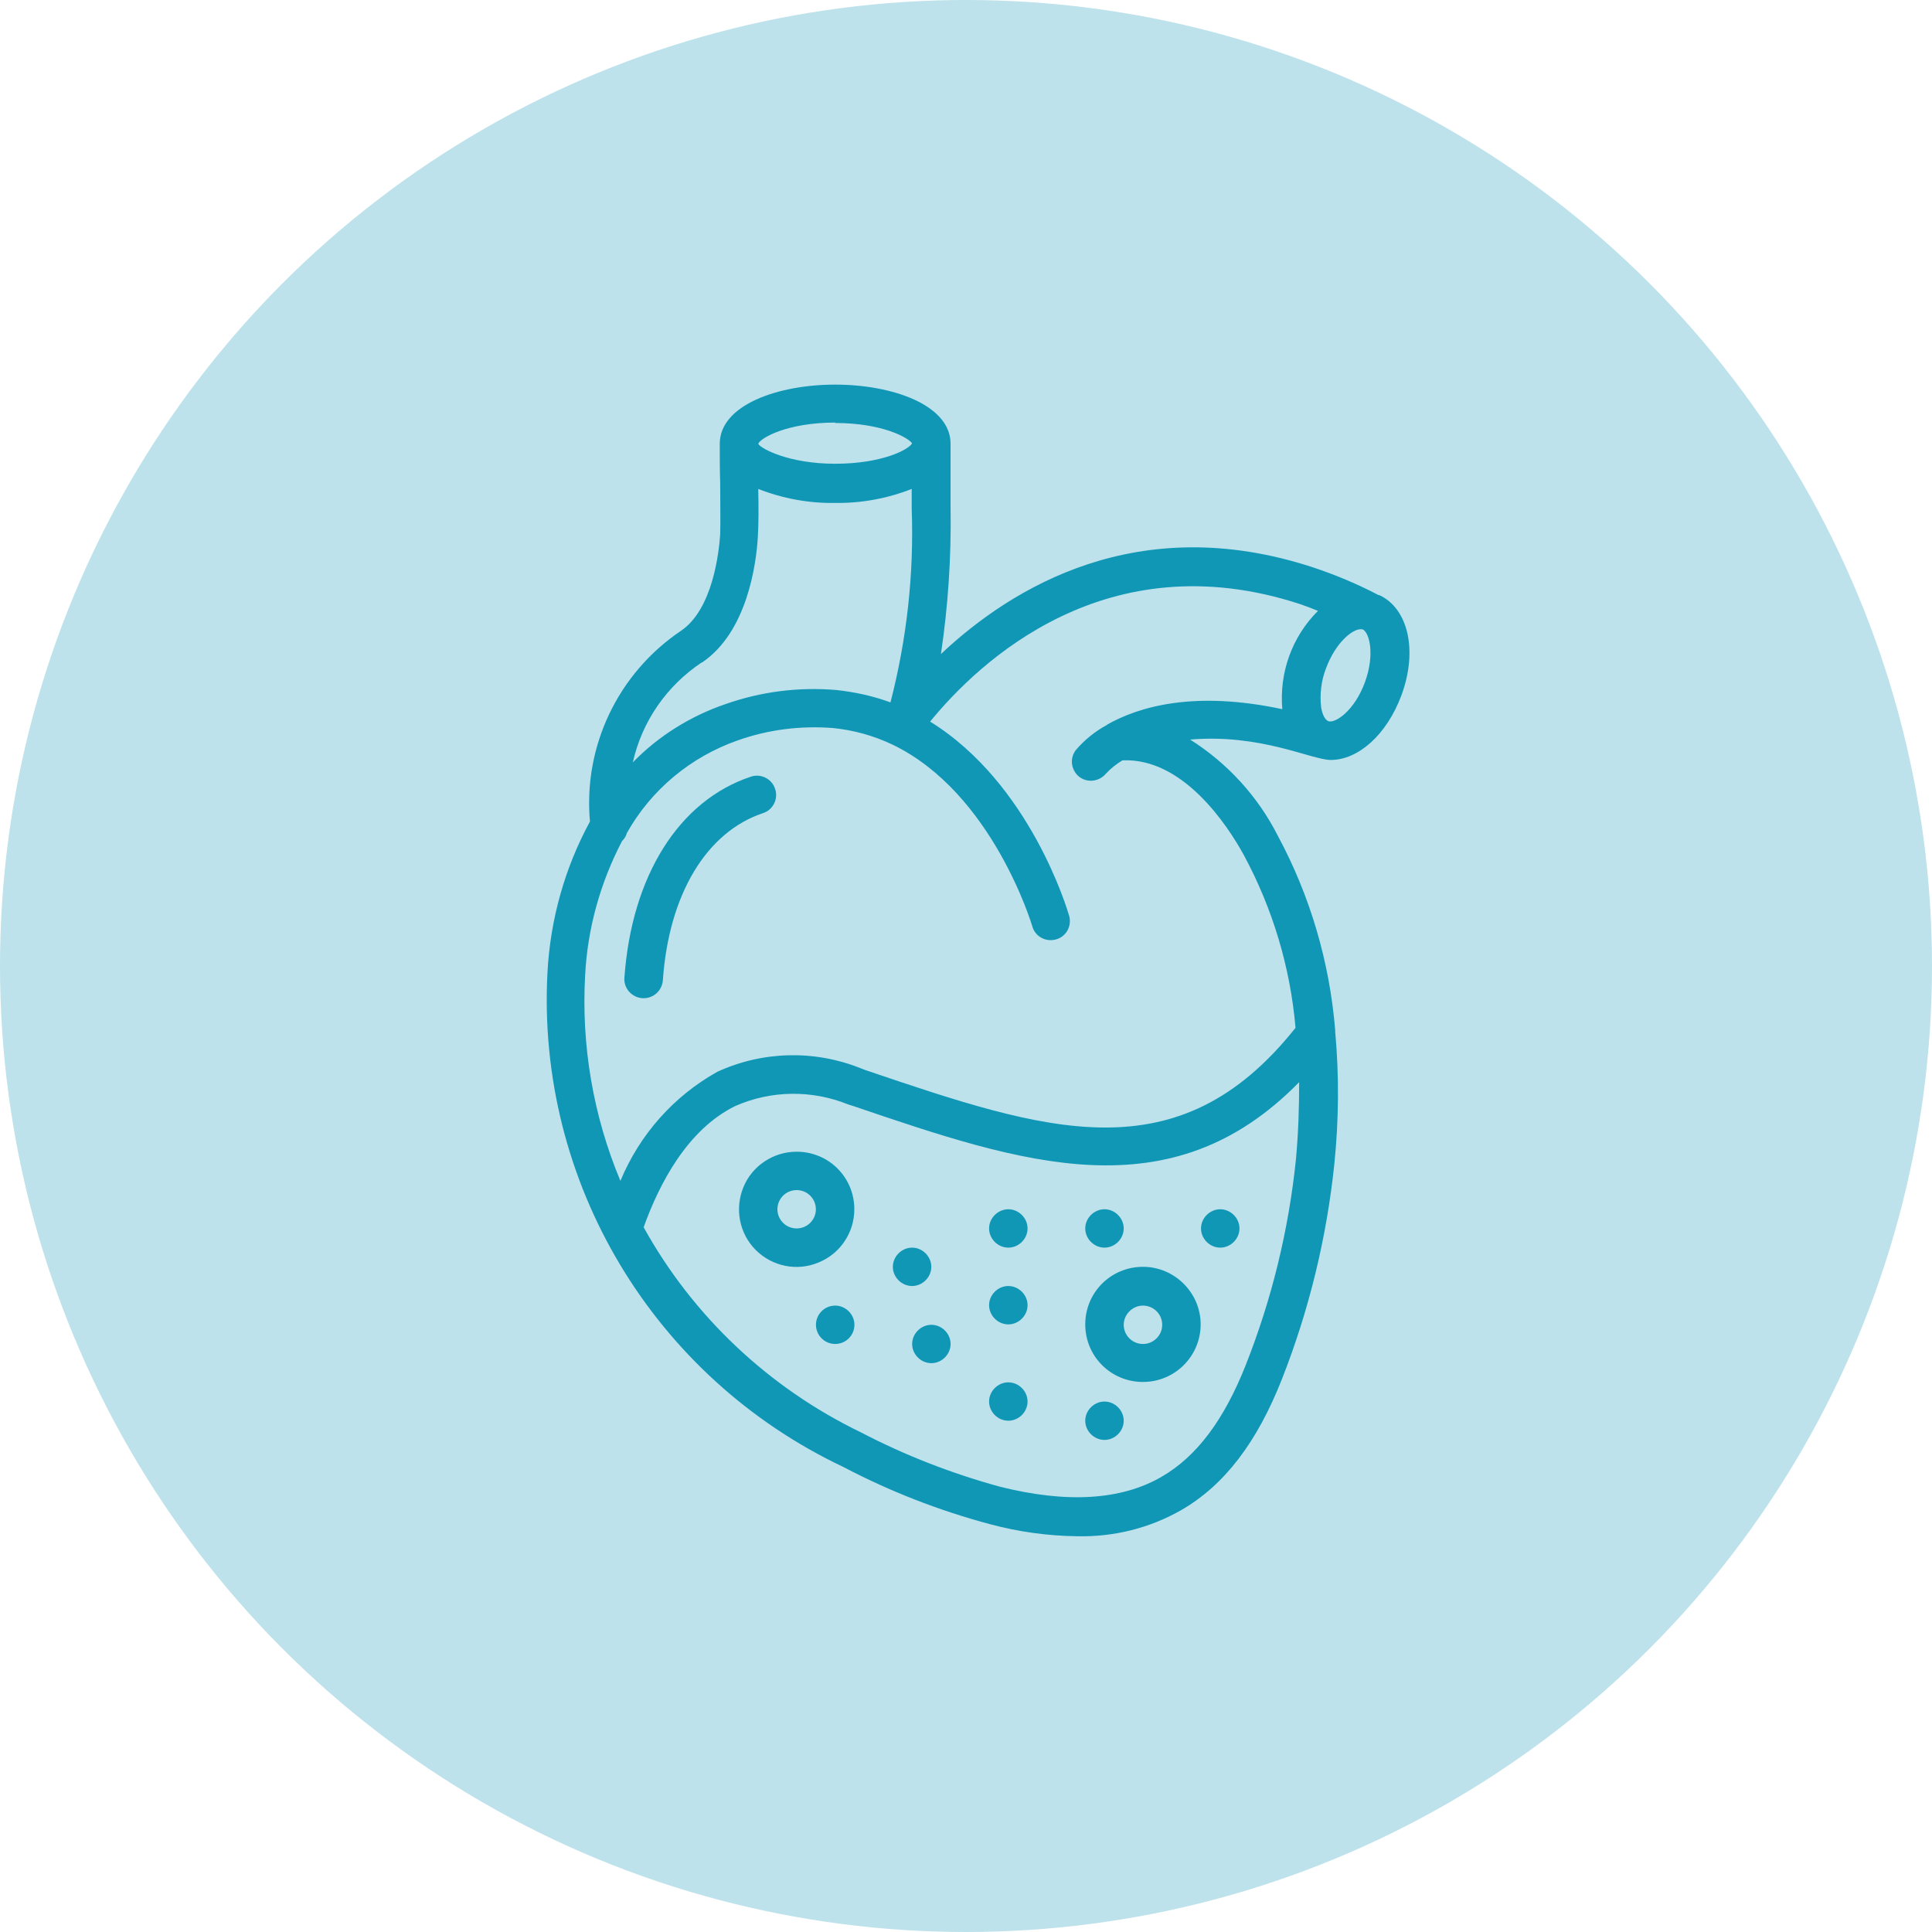 <svg width="80" height="80" viewBox="0 0 80 80" fill="none" xmlns="http://www.w3.org/2000/svg">
<circle cx="40" cy="40" r="40" fill="#BDE2EB"/>
<path d="M31.081 32.164C28.111 33.157 26.154 36.269 25.855 40.489C25.822 40.92 26.154 41.3 26.601 41.334H26.651C27.066 41.334 27.414 41.019 27.448 40.589C27.696 37.03 29.256 34.448 31.595 33.67C32.01 33.538 32.242 33.074 32.093 32.66C31.96 32.246 31.496 32.015 31.081 32.164Z" fill="#1097B6"/>
<path d="M56.516 28.257C56.084 29.433 55.288 29.962 55.006 29.863C54.873 29.813 54.757 29.598 54.707 29.3C54.641 28.754 54.707 28.191 54.906 27.678C55.304 26.602 56.001 26.056 56.333 26.056C56.366 26.056 56.383 26.056 56.416 26.056C56.698 26.172 56.947 27.082 56.516 28.257ZM45.848 30.012C45.35 30.277 44.902 30.641 44.537 31.071C44.355 31.32 44.338 31.634 44.471 31.899C44.603 32.164 44.869 32.329 45.167 32.329C45.416 32.329 45.649 32.213 45.798 32.031C45.997 31.816 46.229 31.634 46.478 31.485C48.983 31.369 50.825 34.166 51.505 35.408C52.7 37.626 53.43 40.059 53.645 42.559C48.768 48.699 43.326 46.846 35.843 44.313L35.628 44.23C33.72 43.469 31.58 43.519 29.705 44.379C27.896 45.389 26.486 46.978 25.69 48.898C24.562 46.2 24.064 43.287 24.23 40.374C24.329 38.437 24.86 36.55 25.756 34.829C25.856 34.729 25.922 34.63 25.955 34.498C26.967 32.693 28.61 31.336 30.551 30.657C31.812 30.21 33.139 30.045 34.466 30.144C35.329 30.227 36.175 30.459 36.972 30.84C41.103 32.842 42.729 38.305 42.745 38.354C42.861 38.785 43.309 39.016 43.724 38.9C44.155 38.785 44.388 38.338 44.272 37.924C44.205 37.692 42.662 32.445 38.514 29.88C40.555 27.38 45.831 22.398 53.828 25.013C54.077 25.096 54.326 25.195 54.574 25.295C53.496 26.37 52.965 27.86 53.098 29.366C49.465 28.588 47.175 29.25 45.831 30.012H45.848ZM51.588 56.512C50.692 58.78 49.564 60.302 48.104 61.147C46.428 62.123 44.172 62.256 41.401 61.56C39.41 61.014 37.486 60.269 35.644 59.309C31.845 57.472 28.693 54.509 26.652 50.818C27.299 49.014 28.46 46.779 30.435 45.803C31.928 45.141 33.62 45.124 35.13 45.736L35.346 45.803C42.347 48.186 48.469 50.255 53.795 44.81C53.795 45.869 53.761 46.945 53.662 48.004C53.363 50.917 52.666 53.781 51.588 56.512ZM29.074 27.43C30.933 26.172 31.314 23.375 31.381 22.232C31.414 21.67 31.414 20.991 31.397 20.246C32.409 20.643 33.487 20.842 34.566 20.826C35.661 20.842 36.739 20.643 37.751 20.246V21.041C37.851 23.755 37.552 26.453 36.872 29.085C36.159 28.82 35.395 28.655 34.632 28.572C33.073 28.439 31.513 28.638 30.053 29.151C28.593 29.648 27.266 30.475 26.204 31.568C26.586 29.863 27.614 28.39 29.058 27.43M34.583 17.515C36.507 17.515 37.602 18.111 37.768 18.359C37.619 18.624 36.507 19.203 34.583 19.203C32.658 19.203 31.497 18.574 31.397 18.376C31.497 18.128 32.608 17.498 34.583 17.498M57.096 24.649C56.217 24.186 55.304 23.805 54.359 23.49C47.125 21.123 41.899 24.318 38.962 27.082C39.261 25.079 39.394 23.044 39.361 21.024V18.376C39.361 16.77 36.955 15.926 34.583 15.926C32.21 15.926 29.804 16.77 29.804 18.376C29.804 18.939 29.804 19.485 29.821 19.965C29.821 20.809 29.838 21.554 29.821 22.133C29.771 22.845 29.522 25.228 28.195 26.122C25.59 27.877 24.147 30.906 24.429 34.017C23.384 35.938 22.787 38.073 22.67 40.258C22.206 48.931 27.05 57.025 34.931 60.749C36.855 61.759 38.896 62.553 41.003 63.116C42.181 63.431 43.376 63.596 44.603 63.613C46.113 63.646 47.59 63.282 48.9 62.537C50.692 61.511 52.053 59.723 53.081 57.108C54.209 54.244 54.939 51.232 55.255 48.17C55.437 46.365 55.454 44.545 55.288 42.724V42.658C55.056 39.844 54.259 37.113 52.915 34.613C52.086 32.975 50.825 31.601 49.282 30.624C52.218 30.376 54.309 31.468 55.105 31.468C56.233 31.468 57.411 30.442 58.025 28.804C58.722 26.933 58.307 25.179 57.096 24.633" fill="#1097B6"/>
<path d="M32.987 50.867C32.539 50.867 32.191 50.503 32.191 50.073C32.191 49.643 32.539 49.279 32.987 49.279C33.435 49.279 33.784 49.643 33.784 50.073C33.784 50.503 33.435 50.867 32.987 50.867ZM32.987 47.69C32.025 47.69 31.146 48.269 30.781 49.163C30.416 50.056 30.615 51.083 31.295 51.761C31.975 52.44 33.004 52.655 33.9 52.274C34.796 51.91 35.376 51.033 35.376 50.073C35.376 48.749 34.315 47.69 32.987 47.69Z" fill="#1097B6"/>
<path d="M37.767 51.662C38.198 51.662 38.563 52.026 38.563 52.457C38.563 52.887 38.198 53.251 37.767 53.251C37.336 53.251 36.971 52.887 36.971 52.457C36.971 52.026 37.336 51.662 37.767 51.662Z" fill="#1097B6"/>
<path d="M45.735 58.035C46.166 58.035 46.531 58.399 46.531 58.829C46.531 59.26 46.166 59.624 45.735 59.624C45.303 59.624 44.938 59.26 44.938 58.829C44.938 58.399 45.303 58.035 45.735 58.035Z" fill="#1097B6"/>
<path d="M45.735 50.073C46.166 50.073 46.531 50.437 46.531 50.867C46.531 51.298 46.166 51.662 45.735 51.662C45.303 51.662 44.938 51.298 44.938 50.867C44.938 50.437 45.303 50.073 45.735 50.073Z" fill="#1097B6"/>
<path d="M41.752 57.24C42.184 57.24 42.549 57.604 42.549 58.035C42.549 58.465 42.184 58.829 41.752 58.829C41.321 58.829 40.956 58.465 40.956 58.035C40.956 57.604 41.321 57.24 41.752 57.24Z" fill="#1097B6"/>
<path d="M41.752 53.251C42.184 53.251 42.549 53.615 42.549 54.045C42.549 54.476 42.184 54.84 41.752 54.84C41.321 54.84 40.956 54.476 40.956 54.045C40.956 53.615 41.321 53.251 41.752 53.251Z" fill="#1097B6"/>
<path d="M41.752 50.073C42.184 50.073 42.549 50.437 42.549 50.867C42.549 51.298 42.184 51.662 41.752 51.662C41.321 51.662 40.956 51.298 40.956 50.867C40.956 50.437 41.321 50.073 41.752 50.073Z" fill="#1097B6"/>
<path d="M38.566 54.857C38.997 54.857 39.362 55.221 39.362 55.651C39.362 56.081 38.997 56.446 38.566 56.446C38.135 56.446 37.77 56.081 37.77 55.651C37.77 55.221 38.135 54.857 38.566 54.857Z" fill="#1097B6"/>
<path d="M34.584 54.062C35.015 54.062 35.38 54.426 35.38 54.856C35.38 55.287 35.031 55.651 34.584 55.651C34.136 55.651 33.787 55.287 33.787 54.856C33.787 54.426 34.136 54.062 34.584 54.062Z" fill="#1097B6"/>
<path d="M50.528 50.073C50.959 50.073 51.324 50.437 51.324 50.867C51.324 51.298 50.959 51.662 50.528 51.662C50.096 51.662 49.731 51.298 49.731 50.867C49.731 50.437 50.096 50.073 50.528 50.073Z" fill="#1097B6"/>
<path d="M47.328 55.651C46.88 55.651 46.531 55.287 46.531 54.857C46.531 54.426 46.896 54.062 47.328 54.062C47.759 54.062 48.124 54.41 48.124 54.857C48.124 55.303 47.759 55.651 47.328 55.651ZM47.328 52.456C46 52.456 44.938 53.516 44.938 54.84C44.938 56.164 46 57.224 47.328 57.224C48.655 57.224 49.717 56.148 49.717 54.84C49.717 53.532 48.638 52.456 47.328 52.456Z" fill="#1097B6"/>
</svg>
